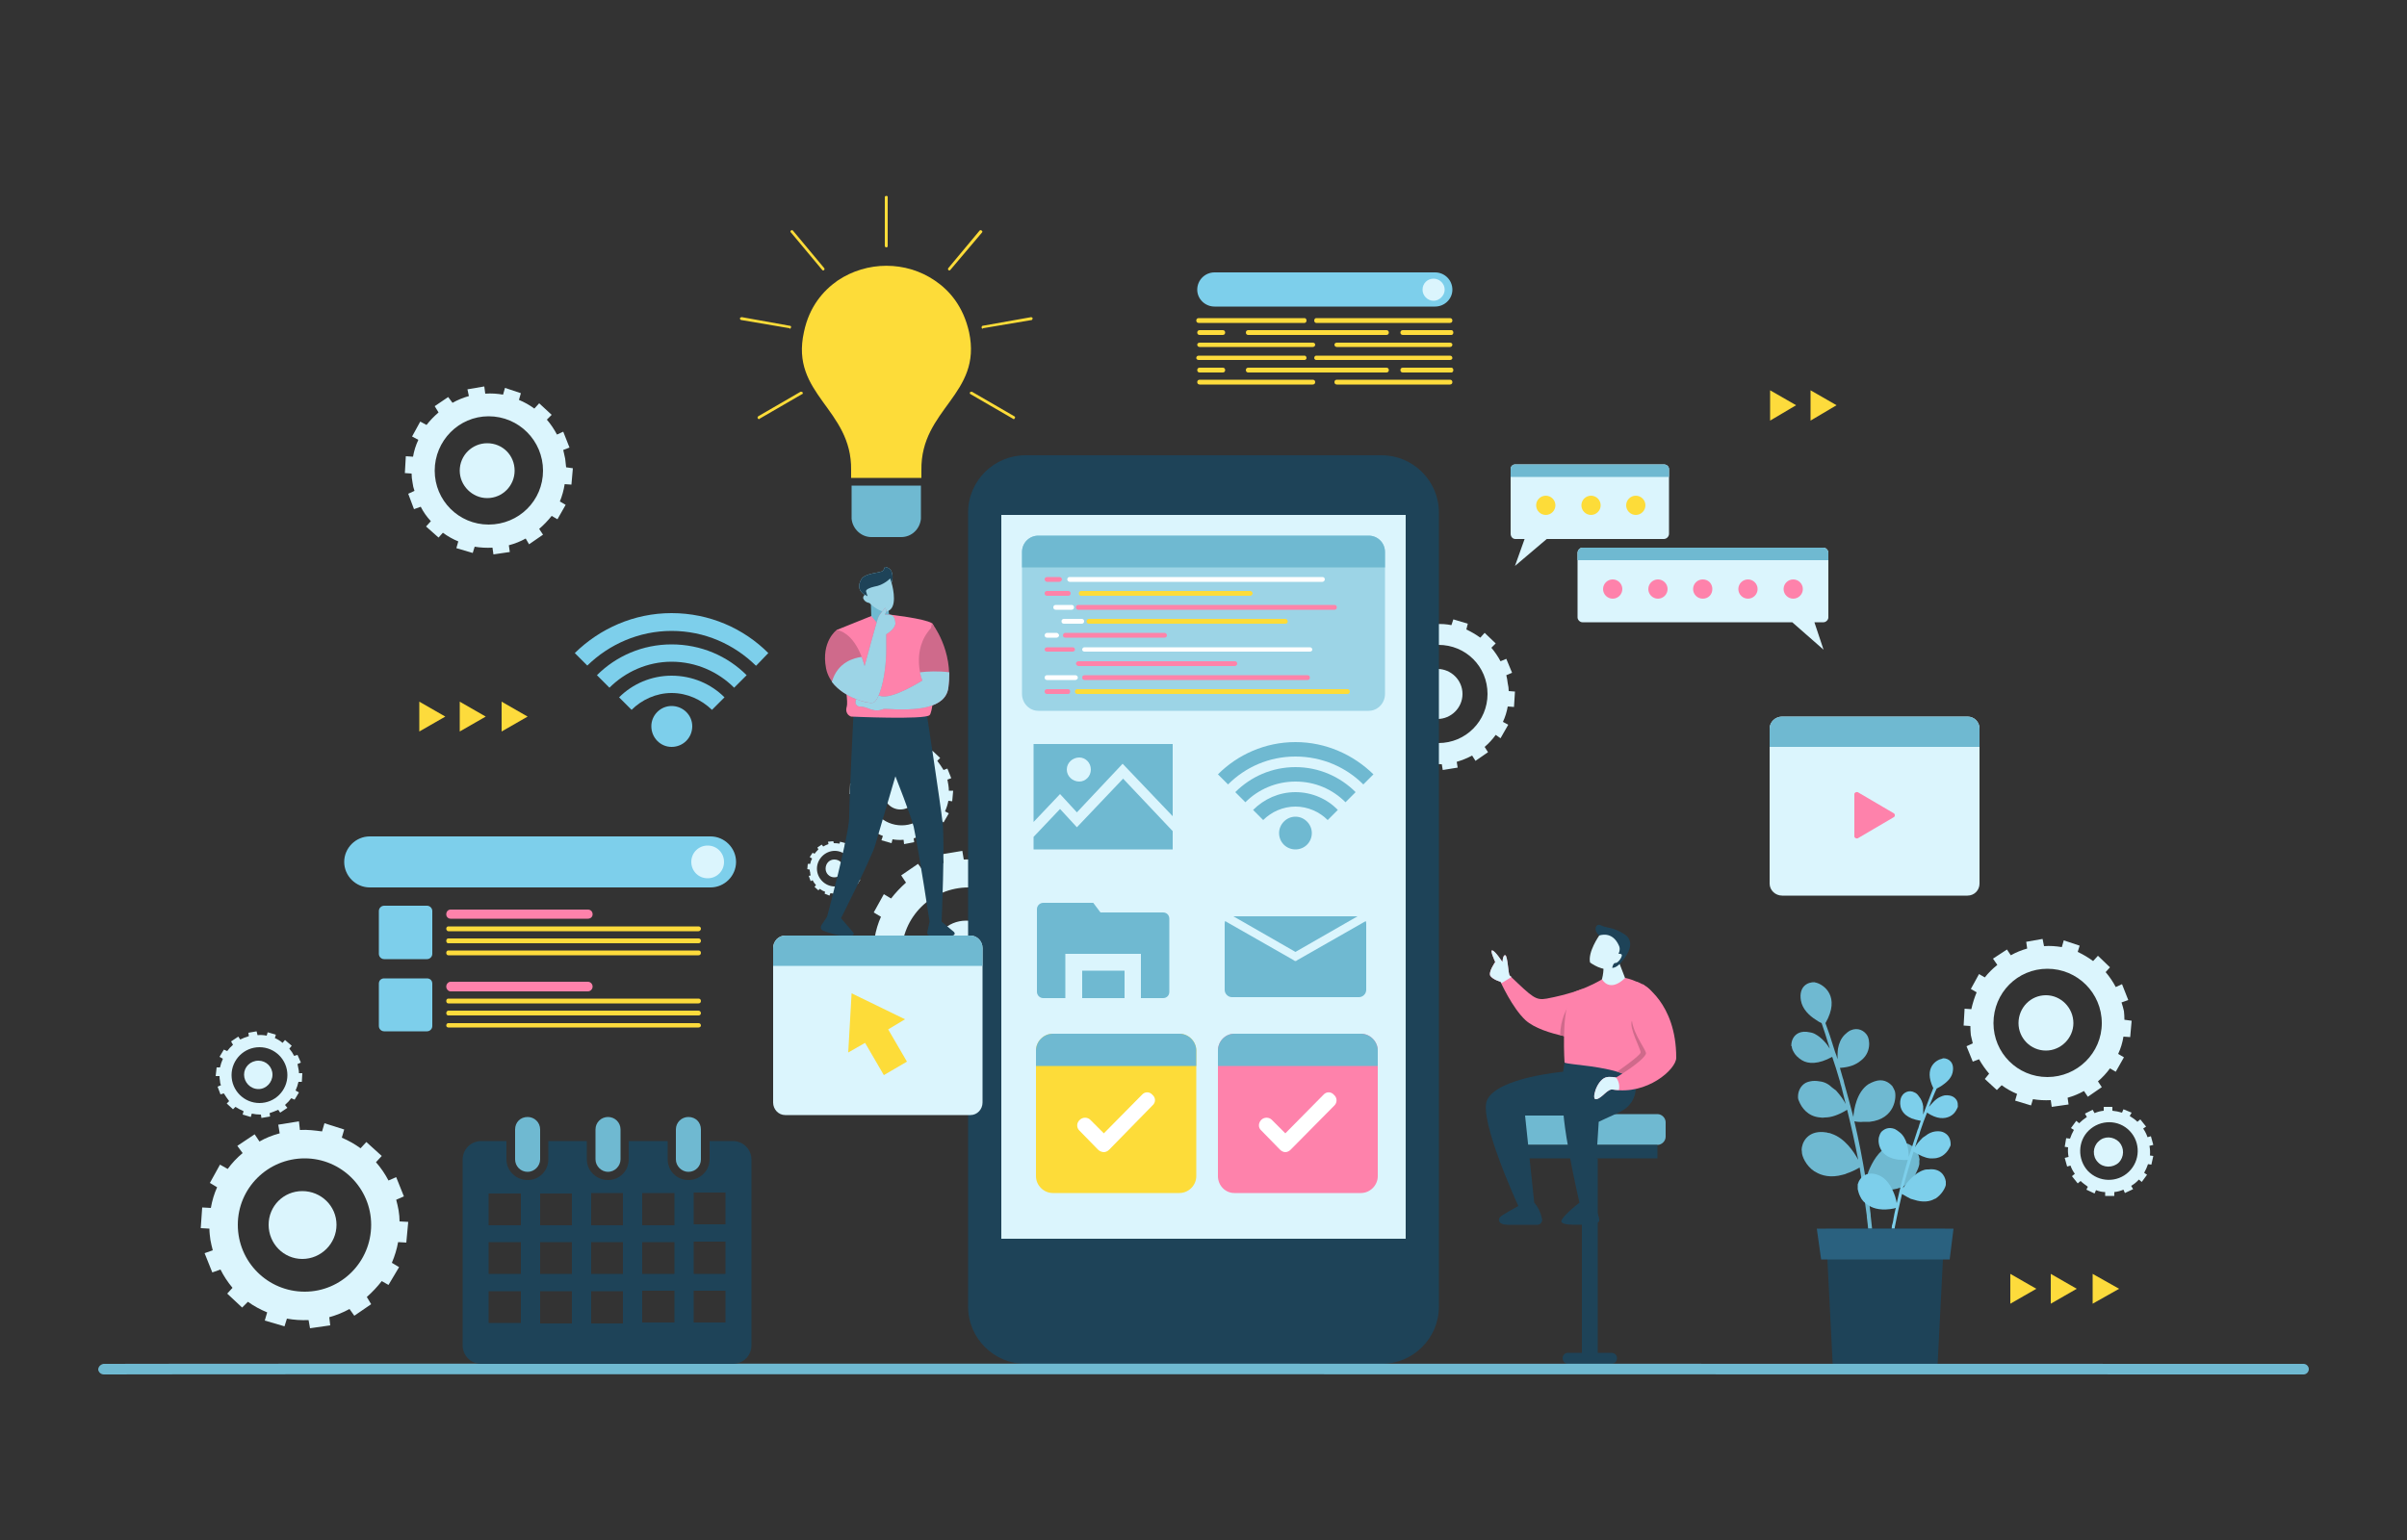 <svg version="1.2" xmlns="http://www.w3.org/2000/svg" viewBox="0 0 500 320" width="500" height="320">
	<rect x="0" y="0" width="500" height="320" fill="#333333" stroke="none"/>
	<title>People Build Mobile App Development Process Flat Design Illustration 02-ai</title>
	<style>
		.s0 { fill: #7dcfeb } 
		.s1 { fill: #dbf5fd } 
		.s2 { fill: #6fb9d1 } 
		.s3 { fill: #fe82ab } 
		.s4 { fill: #1e4358 } 
		.s5 { fill: #9cd4e6 } 
		.s6 { fill: #ffffff } 
		.s7 { fill: #fe83a9 } 
		.s8 { fill: #fddc39 } 
		.s9 { fill: #2a617f } 
		.s10 { fill: #fddb3c } 
		.s11 { fill: #cf6a8b } 
	</style>
	<g id="_Artboards_">
	</g>
	<g id="Layer 1">
		<g id="&lt;Group&gt;">
			<g id="&lt;Group&gt;">
				<g id="&lt;Group&gt;">
					<path id="&lt;Compound Path&gt;" fill-rule="evenodd" class="s0" d="m159.6 135.7l-2.5 2.6h-0.1c-4.5-4.4-10.6-7.2-17.5-7.2-6.8 0-13 2.8-17.5 7.2l-2.6-2.6c5.2-5.1 12.3-8.3 20.1-8.3 7.9 0 15 3.2 20.1 8.3zm-4.5 4.6l-2.6 2.6c-3.3-3.3-7.9-5.4-13-5.4-5 0-9.6 2.1-12.9 5.4l-2.6-2.6c4-4 9.5-6.4 15.5-6.4 6.1 0 11.6 2.4 15.6 6.4zm-4.6 4.6l-2.6 2.6c-2.2-2.1-5.1-3.5-8.4-3.5-3.2 0-6.2 1.4-8.3 3.5l-2.6-2.6c2.8-2.8 6.7-4.5 10.9-4.5 4.3 0 8.2 1.7 11 4.5zm-6.7 6c0 2.4-1.9 4.3-4.3 4.3-2.3 0-4.2-1.9-4.2-4.3 0-2.3 1.9-4.2 4.2-4.2 2.4 0 4.3 1.9 4.3 4.2z"/>
					<g id="&lt;Group&gt;">
						<path id="&lt;Compound Path&gt;" fill-rule="evenodd" class="s1" d="m313.2 146.8q-0.3 1.7-1 3.2l1.1 0.6-1.6 2.8-1-0.7q-1 1.4-2.3 2.5l0.7 1.1-2.6 1.8-0.7-1.1q-1.5 0.8-3.2 1.3l0.2 1.2-3.1 0.5-0.2-1.2q-1.7 0-3.3-0.3l-0.4 1.2-3-0.9 0.3-1.2q-1.5-0.7-2.9-1.7l-0.8 0.9-2.4-2.1 0.9-0.9q-1.1-1.3-1.9-2.8l-1.2 0.5-1.2-3 1.2-0.4q-0.2-0.8-0.3-1.7-0.1-0.8-0.2-1.7h-1.3l0.3-3.2 1.3 0.1q0.3-1.7 1-3.2l-1.2-0.6 1.6-2.8 1.1 0.7q1-1.4 2.3-2.5l-0.8-1.1 2.6-1.8 0.8 1.1q1.4-0.8 3.1-1.2l-0.2-1.3 3.1-0.5 0.2 1.3c1.2-0.1 2.3 0 3.3 0.2l0.4-1.2 3 0.9-0.3 1.2q1.5 0.7 2.9 1.7l0.9-1 2.3 2.2-0.9 0.9q1.1 1.3 1.9 2.8l1.2-0.5 1.2 2.9-1.2 0.5q0.2 0.8 0.3 1.7 0.2 0.8 0.2 1.6l1.3 0.1-0.2 3.2zm-4.2-2.6c0-5.7-4.5-10.2-10.2-10.2-5.6 0-10.2 4.5-10.2 10.2 0 5.6 4.6 10.2 10.2 10.2 5.7 0 10.2-4.6 10.2-10.2z"/>
						<path id="&lt;Path&gt;" class="s1" d="m293.4 144.2c0-2.9 2.3-5.2 5.2-5.2 2.8 0 5.2 2.3 5.2 5.2 0 2.9-2.4 5.2-5.2 5.2-2.9 0-5.2-2.3-5.2-5.2z"/>
					</g>
					<g id="&lt;Group&gt;">
						<path id="&lt;Compound Path&gt;" fill-rule="evenodd" class="s1" d="m220.6 201.8q-0.4 2.3-1.3 4.4l1.5 0.9-2.2 3.7-1.4-0.8q-1.4 1.8-3.1 3.3l0.9 1.4-3.5 2.5-1-1.4q-2 1.1-4.2 1.7l0.2 1.7-4.2 0.6-0.3-1.7q-2.3 0.1-4.6-0.3l-0.5 1.6-4.1-1.2 0.5-1.7q-2.1-0.9-3.9-2.2l-1.2 1.2-3.1-2.9 1.1-1.2q-1.5-1.8-2.6-3.8l-1.6 0.6-1.6-4 1.6-0.6q-0.2-1.1-0.4-2.2c-0.1-0.8-0.2-1.6-0.2-2.3l-1.8-0.1 0.3-4.3 1.8 0.1q0.4-2.3 1.3-4.3l-1.5-0.9 2.1-3.8 1.5 0.9q1.4-1.8 3.1-3.3l-1-1.5 3.5-2.4 1.1 1.5q1.9-1.1 4.2-1.7l-0.3-1.8 4.2-0.7 0.3 1.8c1.6-0.1 3.1 0.1 4.6 0.3l0.5-1.7 4.1 1.3-0.5 1.7q2.1 0.9 3.9 2.2l1.2-1.3 3.2 2.9-1.2 1.3q1.5 1.7 2.6 3.8l1.6-0.7 1.6 4-1.6 0.7q0.3 1.1 0.5 2.2 0.1 1.2 0.2 2.3l1.7 0.1-0.3 4.3zm-5.6-3.6c0-7.6-6.2-13.8-13.8-13.8-7.7 0-13.9 6.2-13.9 13.8 0 7.7 6.2 13.9 13.9 13.9 7.6 0 13.8-6.2 13.8-13.9z"/>
						<path id="&lt;Path&gt;" class="s1" d="m193.7 198.3c0-3.9 3.1-7 7-7 3.9 0 7.1 3.1 7.1 7 0 3.9-3.2 7.1-7.1 7.1-3.9 0-7-3.2-7-7.1z"/>
					</g>
					<g id="&lt;Group&gt;">
						<path id="&lt;Compound Path&gt;" fill-rule="evenodd" class="s1" d="m82.7 258.1q-0.4 2.2-1.3 4.3l1.5 0.9-2.2 3.7-1.4-0.8q-1.4 1.8-3.1 3.3l0.9 1.5-3.5 2.4-1-1.4q-2 1.1-4.2 1.7l0.2 1.7-4.2 0.6-0.3-1.7q-2.3 0.1-4.5-0.3l-0.5 1.6-4.1-1.2 0.5-1.7q-2.2-0.9-4-2.2l-1.2 1.2-3.1-2.9 1.1-1.2q-1.5-1.8-2.5-3.8l-1.7 0.6-1.6-4 1.7-0.6q-0.3-1.1-0.5-2.2c-0.1-0.8-0.2-1.5-0.2-2.3l-1.8-0.1 0.3-4.3 1.8 0.1q0.4-2.3 1.3-4.3l-1.5-0.9 2.1-3.8 1.6 0.9q1.3-1.8 3.1-3.3l-1.1-1.5 3.6-2.4 1 1.5q1.9-1.1 4.2-1.7l-0.3-1.8 4.3-0.7 0.2 1.8c1.6-0.1 3.1 0.1 4.6 0.3l0.5-1.7 4.1 1.3-0.5 1.7q2.1 0.9 3.9 2.2l1.2-1.3 3.2 2.9-1.2 1.3q1.5 1.7 2.6 3.8l1.6-0.7 1.6 4-1.6 0.7q0.3 1.1 0.5 2.2 0.2 1.2 0.2 2.3l1.8 0.1-0.4 4.3zm-5.6-3.6c0-7.6-6.2-13.8-13.8-13.8-7.7 0-13.9 6.2-13.9 13.8 0 7.7 6.2 13.9 13.9 13.9 7.6 0 13.8-6.2 13.8-13.9z"/>
						<path id="&lt;Path&gt;" class="s1" d="m55.8 254.5c0-3.9 3.1-7 7-7 3.9 0 7.1 3.1 7.1 7 0 3.9-3.2 7.1-7.1 7.1-3.9 0-7-3.2-7-7.1z"/>
					</g>
					<g id="&lt;Group&gt;">
						<path id="&lt;Compound Path&gt;" fill-rule="evenodd" class="s1" d="m62 224.8q-0.2 0.9-0.6 1.8l0.7 0.4-0.9 1.5-0.7-0.3q-0.5 0.7-1.3 1.4l0.5 0.6-1.5 1-0.4-0.6q-0.9 0.4-1.8 0.7l0.1 0.7-1.8 0.3-0.1-0.7q-1 0-1.9-0.2l-0.2 0.7-1.7-0.5 0.2-0.7q-0.9-0.4-1.7-0.9l-0.5 0.5-1.3-1.2 0.5-0.5q-0.6-0.8-1.1-1.6l-0.7 0.2-0.6-1.6 0.7-0.3q-0.2-0.4-0.2-0.9-0.1-0.5-0.1-1h-0.8l0.2-1.8h0.7q0.2-0.9 0.6-1.8l-0.7-0.4 0.9-1.5 0.7 0.3q0.5-0.7 1.2-1.3l-0.4-0.7 1.5-1 0.4 0.6q0.8-0.4 1.8-0.7l-0.1-0.7 1.7-0.3 0.2 0.8q0.9-0.1 1.9 0.1l0.2-0.7 1.7 0.5-0.2 0.7q0.9 0.4 1.6 1l0.5-0.6 1.4 1.2-0.5 0.6q0.6 0.7 1 1.5l0.7-0.2 0.7 1.6-0.7 0.3q0.1 0.5 0.2 1 0.1 0.4 0.1 0.9h0.7l-0.1 1.8zm-2.3-1.4c0-3.2-2.6-5.8-5.8-5.8-3.2 0-5.8 2.6-5.8 5.8 0 3.2 2.6 5.8 5.8 5.8 3.2 0 5.8-2.6 5.8-5.8z"/>
						<path id="&lt;Path&gt;" class="s1" d="m50.7 223.3c0-1.6 1.3-2.9 3-2.9 1.6 0 2.9 1.3 2.9 2.9 0 1.6-1.3 3-2.9 3-1.7 0-3-1.4-3-3z"/>
					</g>
					<g id="&lt;Group&gt;">
						<path id="&lt;Compound Path&gt;" fill-rule="evenodd" class="s1" d="m441.1 215.4q-0.3 1.9-1.1 3.6l1.2 0.7-1.7 3-1.2-0.7q-1.1 1.5-2.5 2.7l0.8 1.2-2.9 2-0.8-1.2q-1.6 0.9-3.4 1.4l0.2 1.4-3.5 0.5-0.2-1.4q-1.9 0.1-3.7-0.2l-0.4 1.3-3.3-1 0.4-1.4q-1.7-0.7-3.2-1.8l-1 1-2.5-2.3 0.9-1.1q-1.2-1.4-2.1-3l-1.3 0.5-1.3-3.2 1.3-0.6q-0.2-0.8-0.4-1.7-0.1-1-0.1-1.9l-1.4-0.1 0.2-3.5 1.4 0.1q0.4-1.8 1.1-3.5l-1.2-0.7 1.7-3.1 1.2 0.7q1.1-1.4 2.6-2.6l-0.9-1.3 2.9-1.9 0.8 1.2q1.6-0.9 3.4-1.4l-0.2-1.4 3.4-0.6 0.3 1.5c1.2-0.1 2.5 0 3.7 0.2l0.4-1.4 3.3 1.1-0.4 1.3q1.7 0.8 3.2 1.9l1-1.1 2.5 2.4-0.9 1q1.2 1.4 2.1 3.1l1.3-0.6 1.3 3.3-1.4 0.5q0.3 0.9 0.5 1.8 0.1 0.9 0.1 1.8l1.5 0.2-0.3 3.4zm-4.5-2.8c0-6.3-5.1-11.3-11.3-11.3-6.2 0-11.2 5-11.2 11.3 0 6.2 5 11.2 11.2 11.2 6.2 0 11.3-5 11.3-11.2z"/>
						<path id="&lt;Path&gt;" class="s1" d="m419.3 212.6c0-3.2 2.5-5.8 5.7-5.8 3.1 0 5.7 2.6 5.7 5.8 0 3.1-2.6 5.7-5.7 5.7-3.2 0-5.7-2.6-5.7-5.7z"/>
					</g>
					<g id="&lt;Group&gt;">
						<path id="&lt;Compound Path&gt;" fill-rule="evenodd" class="s1" d="m117.3 100.6q-0.3 1.9-1 3.6l1.2 0.7-1.7 3-1.2-0.7q-1.2 1.5-2.6 2.7l0.8 1.2-2.9 2-0.7-1.2q-1.6 0.9-3.5 1.4l0.2 1.4-3.4 0.5-0.2-1.4q-1.9 0.1-3.7-0.2l-0.4 1.3-3.4-1 0.4-1.4q-1.7-0.7-3.2-1.8l-0.9 1-2.6-2.3 1-1.1q-1.3-1.4-2.1-3l-1.4 0.5-1.2-3.2 1.3-0.6q-0.3-0.8-0.4-1.7-0.2-1-0.2-1.9l-1.4-0.1 0.2-3.5 1.5 0.1q0.3-1.8 1.1-3.5l-1.3-0.7 1.7-3.1 1.3 0.7q1.1-1.4 2.5-2.6l-0.8-1.3 2.8-1.9 0.9 1.2q1.6-0.9 3.4-1.4l-0.3-1.4 3.5-0.6 0.2 1.5c1.3-0.1 2.5 0 3.7 0.2l0.4-1.4 3.3 1.1-0.4 1.4q1.7 0.7 3.2 1.8l1-1.1 2.6 2.4-1 1q1.2 1.4 2.1 3.1l1.3-0.6 1.3 3.3-1.3 0.5q0.2 0.9 0.4 1.8 0.1 0.9 0.2 1.8l1.4 0.2-0.3 3.4zm-4.5-2.8c0-6.2-5-11.3-11.3-11.3-6.2 0-11.2 5.1-11.2 11.3 0 6.2 5 11.2 11.2 11.2 6.3 0 11.3-5 11.3-11.2z"/>
						<path id="&lt;Path&gt;" class="s1" d="m95.5 97.8c0-3.2 2.6-5.7 5.7-5.7 3.2 0 5.7 2.5 5.7 5.7 0 3.1-2.5 5.7-5.7 5.7-3.1 0-5.7-2.6-5.7-5.7z"/>
					</g>
					<g id="&lt;Group&gt;">
						<path id="&lt;Compound Path&gt;" fill-rule="evenodd" class="s1" d="m445.2 234.5q0.6 0.9 0.9 1.8l0.7-0.2 0.5 1.8-0.8 0.2q0.2 1 0.1 2l0.7 0.1-0.4 1.8-0.7-0.1q-0.3 0.9-0.8 1.8l0.6 0.4-1.1 1.5-0.6-0.5q-0.7 0.8-1.6 1.3l0.4 0.7-1.7 0.8-0.3-0.7q-0.9 0.4-1.9 0.5v0.8h-1.9v-0.8q-0.9 0-1.9-0.4l-0.3 0.7-1.7-0.8 0.3-0.6q-0.4-0.3-0.8-0.6-0.4-0.3-0.7-0.6l-0.6 0.5-1.2-1.5 0.6-0.5q-0.6-0.8-0.9-1.7l-0.7 0.2-0.5-1.8 0.8-0.2q-0.2-1-0.1-2l-0.7-0.1 0.3-1.8 0.8 0.1q0.3-0.9 0.8-1.8l-0.6-0.4 1.1-1.5 0.6 0.5q0.7-0.7 1.6-1.3l-0.4-0.7 1.6-0.8 0.4 0.7q0.9-0.4 1.9-0.5v-0.8h1.8v0.8q1 0.1 2 0.4l0.3-0.7 1.7 0.7-0.4 0.7q0.5 0.3 0.9 0.6 0.4 0.3 0.7 0.6l0.6-0.5 1.2 1.5zm-2.8 0.5c-2.3-2.4-6.1-2.4-8.5-0.1-2.3 2.2-2.4 6-0.2 8.4 2.3 2.4 6.1 2.5 8.5 0.2 2.4-2.3 2.5-6.1 0.2-8.5z"/>
						<path id="&lt;Path&gt;" class="s1" d="m435.8 241.5c-1.2-1.2-1.1-3.2 0.1-4.3 1.2-1.2 3.1-1.1 4.3 0.1 1.1 1.2 1.1 3.1-0.1 4.3-1.2 1.1-3.2 1.1-4.3-0.1z"/>
					</g>
					<g id="&lt;Group&gt;">
						<path id="&lt;Compound Path&gt;" fill-rule="evenodd" class="s1" d="m197 166.4q-0.2 1.1-0.7 2.2l0.8 0.4-1.1 1.9-0.7-0.5q-0.7 1-1.6 1.7l0.5 0.7-1.8 1.3-0.5-0.7q-1 0.5-2.1 0.8l0.1 0.8-2.1 0.4-0.1-0.9q-1.2 0.1-2.3-0.1l-0.2 0.8-2.1-0.6 0.3-0.9q-1.1-0.4-2-1.1l-0.6 0.6-1.6-1.4 0.6-0.6q-0.8-0.9-1.3-1.9l-0.8 0.3-0.8-2 0.8-0.3q-0.1-0.6-0.2-1.1-0.1-0.6-0.1-1.2h-0.9l0.1-2.2 0.9 0.1q0.2-1.2 0.7-2.2l-0.8-0.4 1.1-1.9 0.8 0.4q0.6-0.9 1.5-1.6l-0.5-0.8 1.8-1.2 0.5 0.8q1-0.6 2.1-0.9l-0.2-0.9 2.2-0.3 0.1 0.9q1.2-0.1 2.3 0.1l0.2-0.8 2.1 0.6-0.3 0.9q1.1 0.4 2 1.1l0.6-0.7 1.6 1.5-0.6 0.6q0.7 0.9 1.3 1.9l0.8-0.3 0.8 2-0.8 0.3q0.1 0.6 0.2 1.1 0.1 0.6 0.1 1.2h0.9l-0.2 2.2zm-2.8-1.8c0-3.8-3.1-6.9-6.9-6.9-3.8 0-6.9 3.1-6.9 6.9 0 3.8 3.1 6.9 6.9 6.9 3.8 0 6.9-3.1 6.9-6.9z"/>
						<path id="&lt;Path&gt;" class="s1" d="m183.5 164.6c0-1.9 1.6-3.5 3.5-3.5 2 0 3.6 1.6 3.6 3.5 0 2-1.6 3.6-3.6 3.6-1.9 0-3.5-1.6-3.5-3.6z"/>
					</g>
					<g id="&lt;Group&gt;">
						<path id="&lt;Compound Path&gt;" fill-rule="evenodd" class="s1" d="m178.6 181.4q-0.1 0.6-0.4 1.2l0.5 0.2-0.6 1-0.4-0.3q-0.4 0.5-0.8 0.9l0.2 0.4-0.9 0.7-0.3-0.4q-0.5 0.3-1.1 0.4l0.1 0.5-1.1 0.2-0.1-0.5q-0.6 0-1.2-0.1l-0.2 0.5-1-0.4 0.1-0.4q-0.6-0.2-1.1-0.6l-0.3 0.3-0.8-0.7 0.3-0.4q-0.4-0.4-0.7-1l-0.4 0.2-0.4-1.1 0.4-0.1q-0.1-0.3-0.1-0.6-0.1-0.3-0.1-0.6l-0.5-0.1 0.1-1.1h0.5q0.1-0.6 0.4-1.1l-0.5-0.3 0.6-0.9 0.4 0.2q0.4-0.5 0.8-0.9l-0.2-0.4 0.9-0.6 0.3 0.4q0.5-0.3 1.1-0.5l-0.1-0.5 1.1-0.1 0.1 0.4q0.6 0 1.2 0.1l0.1-0.4 1.1 0.3-0.1 0.5q0.6 0.2 1 0.6l0.4-0.4 0.8 0.8-0.3 0.3q0.4 0.5 0.7 1l0.4-0.2 0.4 1.1-0.4 0.2q0.1 0.3 0.1 0.6 0.1 0.3 0.1 0.6h0.4v1.1zm-1.5-0.9c0-2-1.7-3.7-3.7-3.7-2 0-3.7 1.7-3.7 3.7 0 2 1.7 3.7 3.7 3.7 2 0 3.7-1.7 3.7-3.7z"/>
						<path id="&lt;Path&gt;" class="s1" d="m171.5 180.5c0-1.1 0.8-1.9 1.8-1.9 1.1 0 1.9 0.8 1.9 1.9 0 1-0.8 1.8-1.9 1.8-1 0-1.8-0.8-1.8-1.8z"/>
					</g>
					<g id="&lt;Group&gt;">
						<g id="&lt;Group&gt;">
							<path id="&lt;Path&gt;" class="s1" d="m408.7 148.9h-38.5c-1.4 0-2.6 1.1-2.6 2.5v32.2c0 1.4 1.2 2.5 2.6 2.5h38.5c1.4 0 2.5-1.1 2.5-2.5v-32.2c0-1.4-1.1-2.5-2.5-2.5z"/>
							<path id="&lt;Path&gt;" class="s2" d="m408.7 148.9h-38.5c-1.4 0-2.6 1.1-2.6 2.5v3.8h43.6v-3.8c0-1.4-1.1-2.5-2.5-2.5z"/>
						</g>
						<path id="&lt;Path&gt;" class="s3" d="m393.4 169l-7.5-4.4c-0.3-0.1-0.7 0.1-0.7 0.4v8.8c0 0.3 0.4 0.5 0.7 0.4l7.5-4.4c0.3-0.2 0.3-0.6 0-0.8z"/>
					</g>
					<g id="&lt;Group&gt;">
						<g id="&lt;Group&gt;">
							<g id="&lt;Group&gt;">
								<path id="&lt;Path&gt;" class="s2" d="m344.3 231.5h-28.1c-1 0-1.7 0.8-1.7 1.7v3c0 0.9 0.7 1.7 1.7 1.7h28.1c0.9 0 1.7-0.8 1.7-1.7v-3c0-0.9-0.8-1.7-1.7-1.7z"/>
								<path id="&lt;Path&gt;" class="s4" d="m344.3 240.7h-28.1v-2.8h28.1z"/>
							</g>
							<g id="&lt;Group&gt;">
								<path id="&lt;Path&gt;" class="s4" d="m331.9 283.4h-3.3v-42.7h3.3z"/>
							</g>
						</g>
						<path id="&lt;Path&gt;" class="s4" d="m334.7 281.1h-9c-0.6 0-1.1 0.5-1.1 1.1 0 0.7 0.5 1.2 1.1 1.2h9c0.7 0 1.2-0.5 1.2-1.2 0-0.6-0.5-1.1-1.2-1.1z"/>
					</g>
					<g id="&lt;Group&gt;">
						<g id="&lt;Group&gt;">
							<g id="&lt;Group&gt;">
								<path id="&lt;Path&gt;" class="s4" d="m287 94.6h-74c-6.5 0-11.9 5.3-11.9 11.9v165c0 6.6 5.4 11.9 11.9 11.9h74c6.5 0 11.9-5.3 11.9-11.9v-165c0-6.6-5.4-11.9-11.9-11.9z"/>
							</g>
							<path id="&lt;Path&gt;" class="s1" d="m292 257.4h-84v-150.4h84z"/>
						</g>
						<g id="&lt;Group&gt;">
							<g id="&lt;Group&gt;">
								<g id="&lt;Group&gt;">
									<g id="&lt;Group&gt;">
										<g id="&lt;Group&gt;">
											<g id="&lt;Group&gt;">
												<path id="&lt;Path&gt;" class="s5" d="m284.3 111.3h-68.6c-1.9 0-3.4 1.5-3.4 3.4v29.5c0 1.9 1.5 3.5 3.4 3.5h68.6c1.9 0 3.4-1.6 3.4-3.5v-29.5c0-1.9-1.5-3.4-3.4-3.4z"/>
												<path id="&lt;Path&gt;" class="s2" d="m284.3 111.3h-68.6c-1.9 0-3.4 1.5-3.4 3.4v3.2h75.4v-3.2c0-1.9-1.5-3.4-3.4-3.4z"/>
											</g>
										</g>
									</g>
								</g>
								<g id="&lt;Group&gt;">
									<g id="&lt;Group&gt;">
										<path id="&lt;Path&gt;" class="s6" d="m274.7 120.9h-52.5c-0.3 0-0.5-0.3-0.5-0.5 0-0.3 0.2-0.5 0.5-0.5h52.5c0.3 0 0.5 0.2 0.5 0.5 0 0.2-0.2 0.5-0.5 0.5z"/>
									</g>
									<g id="&lt;Group&gt;">
										<path id="&lt;Path&gt;" class="s7" d="m220.1 120.9h-2.6c-0.3 0-0.5-0.3-0.5-0.5 0-0.3 0.2-0.5 0.5-0.5h2.6c0.2 0 0.5 0.2 0.5 0.5 0 0.2-0.3 0.5-0.5 0.5z"/>
									</g>
									<g id="&lt;Group&gt;">
										<path id="&lt;Path&gt;" class="s8" d="m259.7 123.8h-35.1c-0.3 0-0.5-0.2-0.5-0.5 0-0.3 0.2-0.5 0.5-0.5h35.1c0.2 0 0.5 0.2 0.5 0.5 0 0.3-0.3 0.5-0.5 0.5z"/>
									</g>
									<g id="&lt;Group&gt;">
										<path id="&lt;Path&gt;" class="s7" d="m221.9 123.8h-4.4c-0.3 0-0.5-0.2-0.5-0.5 0-0.3 0.2-0.5 0.5-0.5h4.4c0.3 0 0.5 0.2 0.5 0.5 0 0.3-0.2 0.5-0.5 0.5z"/>
									</g>
									<path id="&lt;Path&gt;" class="s7" d="m277.2 125.7h-53.2c-0.3 0-0.5 0.2-0.5 0.5 0 0.3 0.2 0.5 0.5 0.5h53.2c0.3 0 0.5-0.2 0.5-0.5 0-0.3-0.2-0.5-0.5-0.5z"/>
									<g id="&lt;Group&gt;">
										<path id="&lt;Path&gt;" class="s6" d="m222.6 126.7h-3.3c-0.3 0-0.5-0.2-0.5-0.5 0-0.3 0.2-0.5 0.5-0.5h3.3c0.3 0 0.5 0.2 0.5 0.5 0 0.3-0.2 0.5-0.5 0.5z"/>
									</g>
									<g id="&lt;Group&gt;">
										<path id="&lt;Path&gt;" class="s8" d="m267 129.6h-40.8c-0.3 0-0.5-0.2-0.5-0.5 0-0.2 0.2-0.5 0.5-0.5h40.8c0.3 0 0.5 0.3 0.5 0.5 0 0.3-0.2 0.5-0.5 0.5z"/>
									</g>
									<g id="&lt;Group&gt;">
										<path id="&lt;Path&gt;" class="s6" d="m224.7 129.6h-3.7c-0.3 0-0.5-0.2-0.5-0.5 0-0.3 0.2-0.5 0.5-0.5h3.7c0.3 0 0.5 0.2 0.5 0.5 0 0.3-0.2 0.5-0.5 0.5z"/>
									</g>
									<g id="&lt;Group&gt;">
										<path id="&lt;Path&gt;" class="s7" d="m241.9 132.5h-20.6c-0.3 0-0.5-0.2-0.5-0.5 0-0.2 0.2-0.5 0.5-0.5h20.6c0.3 0 0.5 0.3 0.5 0.5 0 0.3-0.2 0.5-0.5 0.5z"/>
									</g>
									<g id="&lt;Group&gt;">
										<path id="&lt;Path&gt;" class="s6" d="m219.5 132.5h-2c-0.3 0-0.5-0.2-0.5-0.5 0-0.2 0.2-0.5 0.5-0.5h2c0.2 0 0.5 0.3 0.5 0.5 0 0.3-0.3 0.5-0.5 0.5z"/>
									</g>
									<g id="&lt;Group&gt;">
										<path id="&lt;Path&gt;" class="s6" d="m272.1 135.4h-46.8c-0.3 0-0.5-0.2-0.5-0.4 0-0.3 0.2-0.5 0.5-0.5h46.8c0.3 0 0.5 0.2 0.5 0.5 0 0.2-0.2 0.4-0.5 0.4z"/>
									</g>
									<g id="&lt;Group&gt;">
										<path id="&lt;Path&gt;" class="s7" d="m222.8 135.4h-5.3c-0.3 0-0.5-0.2-0.5-0.4 0-0.3 0.2-0.5 0.5-0.5h5.3c0.3 0 0.5 0.2 0.5 0.5 0 0.2-0.2 0.4-0.5 0.4z"/>
									</g>
									<g id="&lt;Group&gt;">
										<path id="&lt;Path&gt;" class="s7" d="m256.5 138.4h-32.5c-0.2 0-0.5-0.3-0.5-0.5 0-0.3 0.3-0.5 0.5-0.5h32.5c0.3 0 0.5 0.2 0.5 0.5 0 0.2-0.2 0.5-0.5 0.5z"/>
									</g>
									<g id="&lt;Group&gt;">
										<path id="&lt;Path&gt;" class="s7" d="m271.6 141.3h-46.3c-0.3 0-0.5-0.2-0.5-0.5 0-0.3 0.2-0.5 0.5-0.5h46.3c0.3 0 0.5 0.2 0.5 0.5 0 0.3-0.2 0.5-0.5 0.5z"/>
									</g>
									<g id="&lt;Group&gt;">
										<path id="&lt;Path&gt;" class="s6" d="m223.4 141.3h-5.9c-0.3 0-0.5-0.2-0.5-0.5 0-0.3 0.2-0.5 0.5-0.5h5.9c0.2 0 0.5 0.2 0.5 0.5 0 0.3-0.3 0.5-0.5 0.5z"/>
									</g>
									<g id="&lt;Group&gt;">
										<path id="&lt;Path&gt;" class="s8" d="m279.9 144.2h-56.1c-0.3 0-0.5-0.2-0.5-0.5 0-0.3 0.2-0.5 0.5-0.5h56.1c0.3 0 0.5 0.2 0.5 0.5 0 0.3-0.2 0.5-0.5 0.5z"/>
									</g>
									<g id="&lt;Group&gt;">
										<path id="&lt;Path&gt;" class="s7" d="m221.9 144.2h-4.4c-0.3 0-0.5-0.2-0.5-0.5 0-0.3 0.2-0.5 0.5-0.5h4.4c0.2 0 0.4 0.2 0.4 0.5 0 0.3-0.2 0.5-0.4 0.5z"/>
									</g>
								</g>
							</g>
							<g id="&lt;Group&gt;">
								<path id="&lt;Path&gt;" class="s2" d="m269.1 197.8l-12.9-7.4h25.8z"/>
								<path id="&lt;Path&gt;" class="s2" d="m283.8 191.9v13.8c0 0.8-0.7 1.5-1.5 1.5h-26.4c-0.8 0-1.5-0.7-1.5-1.5v-13.8q0-0.3 0.1-0.5l14.2 8.1q0.2 0.2 0.4 0.2 0.2 0 0.4-0.2l14.2-8.1q0.1 0.2 0.1 0.5z"/>
							</g>
							<g id="&lt;Group&gt;">
								<path id="&lt;Compound Path&gt;" fill-rule="evenodd" class="s2" d="m243.6 154.6v15l-10.4-10.9-9.5 10.1-3.5-3.8-5.5 5.8v-16.2zm-17 5.3c0-1.4-1.1-2.5-2.4-2.5-1.4 0-2.6 1.1-2.6 2.5 0 1.4 1.2 2.5 2.6 2.5 1.3 0 2.4-1.1 2.4-2.5z"/>
								<path id="&lt;Path&gt;" class="s2" d="m233.3 161.8l-9.6 10.1-3.5-3.8-5.5 5.8v2.6h4.7 0.8 7.9 5.2 10.3v-3.8z"/>
							</g>
							<path id="&lt;Compound Path&gt;" fill-rule="evenodd" class="s2" d="m285.3 160.9l-2.1 2.1c-3.6-3.6-8.6-5.8-14.1-5.8-5.5 0-10.4 2.2-14 5.8l-2.1-2.1c4.1-4.1 9.8-6.7 16.1-6.7 6.3 0 12 2.6 16.2 6.7zm-3.7 3.7l-2.1 2.1c-2.7-2.7-6.3-4.3-10.4-4.3-4 0-7.7 1.6-10.4 4.3l-2.1-2.1c3.2-3.2 7.6-5.2 12.5-5.2 4.9 0 9.3 2 12.5 5.2zm-3.7 3.7l-2.1 2.1c-1.7-1.7-4.1-2.8-6.7-2.8-2.6 0-5 1.1-6.7 2.8l-2.1-2.1c2.3-2.3 5.4-3.7 8.8-3.7 3.4 0 6.6 1.4 8.8 3.7zm-5.4 4.8c0 1.9-1.5 3.4-3.4 3.4-1.9 0-3.4-1.5-3.4-3.4 0-1.8 1.5-3.4 3.4-3.4 1.9 0 3.4 1.6 3.4 3.4z"/>
							<g id="&lt;Group&gt;">
								<path id="&lt;Path&gt;" class="s2" d="m224.8 201.7h8.8v5.7h-8.8z"/>
								<path id="&lt;Path&gt;" class="s2" d="m242.9 190.9v15.2c0 0.7-0.5 1.3-1.3 1.3h-4.6v-9.2h-15.7v9.2h-4.6c-0.7 0-1.3-0.6-1.3-1.3v-17.2c0-0.7 0.6-1.3 1.3-1.3h10.4l1.5 2h13c0.8 0 1.3 0.6 1.3 1.3z"/>
							</g>
						</g>
						<g id="&lt;Group&gt;">
							<g id="&lt;Group&gt;">
								<g id="&lt;Group&gt;">
									<g id="&lt;Group&gt;">
										<g id="&lt;Group&gt;">
											<path id="&lt;Path&gt;" class="s8" d="m245 214.8h-26.3c-1.9 0-3.5 1.6-3.5 3.5v26.1c0 1.9 1.6 3.5 3.5 3.5h26.3c1.9 0 3.5-1.6 3.5-3.5v-26.1c0-1.9-1.6-3.5-3.5-3.5z"/>
											<path id="&lt;Path&gt;" class="s2" d="m245 214.8h-26.3c-1.9 0-3.5 1.6-3.5 3.5v3.2h33.3v-3.2c0-1.9-1.6-3.5-3.5-3.5z"/>
										</g>
									</g>
								</g>
							</g>
						</g>
						<g id="&lt;Group&gt;">
							<g id="&lt;Group&gt;">
								<g id="&lt;Group&gt;">
									<g id="&lt;Group&gt;">
										<g id="&lt;Group&gt;">
											<path id="&lt;Path&gt;" class="s3" d="m282.7 214.8h-26.3c-1.9 0-3.4 1.6-3.4 3.5v26.1c0 1.9 1.5 3.5 3.4 3.5h26.3c1.9 0 3.5-1.6 3.5-3.5v-26.1c0-1.9-1.6-3.5-3.5-3.5z"/>
											<path id="&lt;Path&gt;" class="s2" d="m282.7 214.8h-26.3c-1.9 0-3.4 1.6-3.4 3.5v3.2h33.2v-3.2c0-1.9-1.6-3.5-3.5-3.5z"/>
										</g>
									</g>
								</g>
							</g>
						</g>
						<g id="&lt;Group&gt;">
							<path id="&lt;Path&gt;" class="s6" d="m229.3 239.4c-0.4 0-0.9-0.2-1.2-0.5l-3.9-4c-0.6-0.6-0.6-1.6 0.1-2.2 0.6-0.6 1.6-0.6 2.2 0l2.8 2.8 7.9-8c0.6-0.7 1.6-0.7 2.2 0 0.7 0.6 0.7 1.6 0 2.2l-9 9.2c-0.3 0.3-0.7 0.5-1.1 0.5z"/>
						</g>
						<g id="&lt;Group&gt;">
							<path id="&lt;Path&gt;" class="s6" d="m267 239.4c-0.4 0-0.8-0.2-1.1-0.5l-3.9-4c-0.7-0.6-0.6-1.6 0-2.2 0.6-0.6 1.6-0.6 2.2 0l2.8 2.8 7.9-8c0.6-0.7 1.6-0.7 2.2 0 0.7 0.6 0.7 1.6 0.1 2.2l-9.1 9.2c-0.3 0.3-0.7 0.5-1.1 0.5z"/>
						</g>
					</g>
					<g id="&lt;Group&gt;">
						<g id="&lt;Group&gt;">
							<path id="&lt;Path&gt;" class="s1" d="m378.8 113.8h-50.1c-0.5 0-1 0.5-1 1.1v13.4c0 0.5 0.5 1 1 1h43.6l6.5 5.7-1.9-5.7h1.9c0.5 0 1-0.5 1-1v-13.4c0-0.6-0.5-1.1-1-1.1z"/>
							<path id="&lt;Path&gt;" class="s2" d="m378.8 113.8h-50.1c-0.5 0-1 0.5-1 1.1v1.5h52.1v-1.5c0-0.6-0.5-1.1-1-1.1z"/>
						</g>
						<g id="&lt;Group&gt;">
							<path id="&lt;Path&gt;" class="s3" d="m337 122.4c0 1.1-0.9 2-2 2-1.1 0-2-0.9-2-2 0-1.1 0.9-2 2-2 1.1 0 2 0.9 2 2z"/>
							<path id="&lt;Path&gt;" class="s3" d="m346.4 122.4c0 1.1-0.9 2-2 2-1.1 0-2-0.9-2-2 0-1.1 0.9-2 2-2 1.1 0 2 0.9 2 2z"/>
							<path id="&lt;Path&gt;" class="s3" d="m355.7 122.4c0 1.1-0.8 2-2 2-1.1 0-2-0.9-2-2 0-1.1 0.9-2 2-2 1.2 0 2 0.9 2 2z"/>
							<path id="&lt;Path&gt;" class="s3" d="m365.1 122.4c0 1.1-0.9 2-2 2-1.1 0-2-0.9-2-2 0-1.1 0.9-2 2-2 1.1 0 2 0.9 2 2z"/>
							<path id="&lt;Path&gt;" class="s3" d="m374.5 122.4c0 1.1-0.9 2-2 2-1.1 0-2-0.9-2-2 0-1.1 0.9-2 2-2 1.1 0 2 0.9 2 2z"/>
						</g>
					</g>
					<g id="&lt;Group&gt;">
						<g id="&lt;Group&gt;">
							<path id="&lt;Path&gt;" class="s1" d="m314.8 96.5h30.8c0.6 0 1.1 0.4 1.1 1v13.4c0 0.6-0.5 1.1-1.1 1.1h-24.3l-6.6 5.6 2-5.6h-1.9c-0.6 0-1-0.5-1-1.1v-13.4c0-0.6 0.4-1 1-1z"/>
							<path id="&lt;Path&gt;" class="s2" d="m314.8 96.5h30.8c0.6 0 1.1 0.4 1.1 1v1.6h-32.9v-1.6c0-0.6 0.4-1 1-1z"/>
						</g>
						<g id="&lt;Group&gt;">
							<g id="&lt;Group&gt;">
								<path id="&lt;Path&gt;" class="s8" d="m337.8 105c0 1.1 0.9 2 2 2 1.1 0 2-0.9 2-2 0-1.1-0.9-2-2-2-1.1 0-2 0.9-2 2z"/>
							</g>
							<g id="&lt;Group&gt;">
								<path id="&lt;Path&gt;" class="s8" d="m328.5 105c0 1.1 0.9 2 2 2 1.1 0 2-0.9 2-2 0-1.1-0.9-2-2-2-1.1 0-2 0.9-2 2z"/>
							</g>
							<g id="&lt;Group&gt;">
								<path id="&lt;Path&gt;" class="s8" d="m319.1 105c0 1.1 0.9 2 2 2 1.1 0 2-0.9 2-2 0-1.1-0.9-2-2-2-1.1 0-2 0.9-2 2z"/>
							</g>
						</g>
					</g>
					<g id="&lt;Group&gt;">
						<g id="&lt;Group&gt;">
							<path id="&lt;Path&gt;" class="s2" d="m398.7 241.2q0 0.3 0 0.7 0 0 0 0c-0.1 0.6-0.4 1.3-0.8 2.1-0.5 0.9-1.3 1.8-2.5 2.5-1.6 0.8-3.9 1.1-7.2 0.2q-0.2 0-0.4-0.1 0.3 1.7 0.5 3.3v0.1q0.1 0.8 0.2 1.7 0.1 0.5 0.1 1 0.4 3.2 0.6 6.4 0.1 1.9 0.2 3.8 0 2.3 0 4.4 0 0.3 0 0.5l-0.9-0.1q0.1-0.7 0.1-1.3 0-3.3-0.2-6.6-0.1-1.7-0.3-3.5 0-0.2 0-0.5-0.1-1.4-0.3-2.8 0-0.5-0.1-1-0.6-4.8-1.4-9.4-1.4 0.8-2.6 1.2-0.4 0.2-0.9 0.3c-2.5 0.7-4.4 0.2-5.7-0.6q-0.1-0.1-0.2-0.1c-1.8-1.2-2.6-3.2-2.6-4v-0.1q-0.1-0.4 0-0.9c0.3-1.7 1.8-3.6 5-3.1q0.2 0 0.4 0.1 0.4 0 0.8 0.2c2.7 0.9 4.6 3.7 5.5 5.4-0.7-3.6-1.5-7.2-2.3-10.4-1.8 1.1-3.3 1.6-4.6 1.6q-0.5 0.1-1 0c-2.6-0.2-3.9-2.1-4.4-3.4q-0.2-0.4-0.2-0.7 0-0.1 0-0.3c0-1 0.5-2.2 1.6-2.8q0.4-0.2 0.9-0.3 0.9-0.2 2 0c1 0.1 1.9 0.6 2.6 1.3q0.4 0.3 0.8 0.6c0.9 1 1.6 2 2 2.8q-0.5-1.9-0.9-3.6-0.2-0.6-0.3-1.1-0.8-2.8-1.6-5.1c-2.9 1.6-5 1.5-6.3 0.7-0.8-0.5-1.4-1.1-1.7-1.7-0.3-0.5-0.4-0.9-0.4-1.2q-0.1 0-0.1-0.1c0-0.5 0.1-1.1 0.4-1.6 0.5-0.9 1.6-1.6 3.4-1.2q0.7 0.1 1.2 0.4c1.3 0.7 2.4 2 3 3-0.7-2.3-1.3-4.2-1.7-5.3q-0.5-0.2-1.2-0.7c-1.3-0.8-2.8-2.2-3.1-4-0.5-2.9 1.4-3.9 2.9-3.8q0.1 0.1 0.3 0.1c1.5 0.4 5.1 2.8 1.9 8.4 0.5 1.3 1.2 3.4 2 6q0.3 0.7 0.5 1.5c0-0.7 0-1.5 0.1-2.2 0.2-1.1 0.6-2.1 1.4-2.9q0.6-0.6 1.2-0.9c1.6-0.7 2.9 0.1 3.5 1.1 0.5 0.8 0.9 3.6-1.5 5.3q-0.6 0.5-1.6 0.9-1.1 0.4-2.6 0.5 0.3 1 0.6 2.1 0.2 0.5 0.3 1.1 0.9 3.2 1.9 7c0.1-1.6 0.7-5.2 3.1-6.8q0.7-0.4 1.3-0.6c1.7-0.6 2.9 0.1 3.7 1q0.3 0.5 0.5 1c0.4 1.2 0.1 5.8-5.2 6.4q-0.6 0-1.3 0-0.9 0.1-1.9-0.1c0.9 3.8 1.7 7.9 2.4 12.2q0.2-0.7 0.5-1.7c0.8-2 2.1-4.4 4.4-5.5 3.8-1.7 5.9 0.7 6.2 2.7q0.1 0.2 0 0.5z"/>
							<path id="&lt;Path&gt;" class="s0" d="m385.9 246.5q0 0.2 0 0.5 0 0 0 0.1c0.1 0.4 0.2 0.9 0.5 1.5 0.3 0.7 0.9 1.4 1.8 1.9 1.1 0.7 2.8 1.1 5.3 0.6q0.1-0.1 0.3-0.1-0.3 1.2-0.5 2.4v0.1q-0.1 0.6-0.3 1.2 0 0.4-0.1 0.8-0.4 2.3-0.7 4.7-0.2 1.4-0.3 2.8-0.1 1.7-0.2 3.3 0 0.2 0 0.3h0.6q0-0.5 0.1-1 0.1-2.4 0.4-4.8 0.1-1.3 0.3-2.6 0-0.2 0.1-0.4 0.1-1 0.3-2.1 0.1-0.4 0.1-0.7 0.7-3.6 1.5-6.9 1 0.6 1.8 1 0.4 0.1 0.7 0.2c1.8 0.6 3.3 0.4 4.3-0.2q0 0 0.1 0c1.4-0.9 2.1-2.3 2.2-2.9q0-0.3 0-0.7c-0.2-1.3-1.2-2.8-3.6-2.5q-0.2 0-0.3 0-0.3 0-0.6 0.1c-2 0.6-3.6 2.6-4.4 3.8 0.7-2.7 1.5-5.3 2.2-7.6 1.3 0.8 2.4 1.3 3.4 1.4q0.4 0 0.7 0c1.9 0 3-1.4 3.4-2.3q0.2-0.3 0.2-0.5 0-0.1 0-0.2c0-0.8-0.3-1.7-1.1-2.2q-0.3-0.2-0.6-0.3-0.6-0.2-1.5-0.1c-0.7 0.1-1.4 0.4-2 0.9q-0.3 0.2-0.6 0.4c-0.7 0.7-1.3 1.4-1.6 2q0.4-1.4 0.9-2.7 0.1-0.4 0.2-0.7 0.7-2.1 1.4-3.8c2.1 1.4 3.6 1.3 4.7 0.8 0.6-0.3 1-0.7 1.3-1.2 0.2-0.3 0.3-0.6 0.4-0.8q0 0 0-0.1c0-0.4 0-0.8-0.2-1.2-0.4-0.7-1.1-1.2-2.5-1.1q-0.5 0.1-0.9 0.3c-1 0.4-1.8 1.4-2.4 2.1 0.7-1.7 1.2-3 1.6-3.8q0.4-0.2 0.9-0.5c0.9-0.6 2.1-1.5 2.4-2.8 0.5-2.2-0.9-3-1.9-3q-0.1 0-0.3 0.1c-1.1 0.2-3.9 1.8-1.8 6.1-0.4 1-1 2.5-1.7 4.4q-0.2 0.5-0.4 1.1c0-0.5 0-1.1 0-1.7-0.1-0.8-0.4-1.5-0.9-2.1q-0.4-0.6-0.9-0.8c-1.1-0.6-2.2 0-2.6 0.7-0.4 0.5-0.9 2.6 0.8 4q0.5 0.4 1.2 0.7 0.8 0.3 1.9 0.5-0.3 0.7-0.5 1.5-0.2 0.4-0.3 0.8-0.8 2.4-1.7 5.2c0-1.3-0.3-4-2-5.2q-0.5-0.4-0.9-0.6c-1.3-0.5-2.2 0-2.8 0.6q-0.3 0.4-0.4 0.8c-0.4 0.8-0.4 4.2 3.5 4.9q0.5 0.1 1 0.1 0.6 0.1 1.4 0c-0.8 2.8-1.6 5.8-2.3 9q-0.1-0.6-0.3-1.3c-0.5-1.5-1.4-3.4-3-4.3-2.8-1.4-4.4 0.2-4.8 1.7q0 0.2 0 0.4z"/>
						</g>
						<g id="&lt;Group&gt;">
							<g id="&lt;Group&gt;">
								<path id="&lt;Path&gt;" class="s4" d="m404 255.3l-0.4 6.4-1.1 21.7h-21.8l-1.1-21.7-0.3-6.4z"/>
								<path id="&lt;Path&gt;" class="s9" d="m395.9 255.3h-18.5l0.9 6.4h17.6 9.1l0.8-6.4z"/>
							</g>
						</g>
					</g>
					<g id="&lt;Group&gt;">
						<g id="&lt;Group&gt;">
							<path id="&lt;Path&gt;" class="s0" d="m147.6 173.8h-70.8c-2.9 0-5.3 2.4-5.3 5.3 0 2.9 2.4 5.3 5.3 5.3h70.8c2.9 0 5.3-2.4 5.3-5.3 0-2.9-2.4-5.3-5.3-5.3z"/>
							<path id="&lt;Path&gt;" class="s1" d="m143.6 179.1c0-1.9 1.5-3.4 3.4-3.4 1.9 0 3.4 1.5 3.4 3.4 0 1.9-1.5 3.4-3.4 3.4-1.9 0-3.4-1.5-3.4-3.4z"/>
						</g>
						<g id="&lt;Group&gt;">
							<path id="&lt;Path&gt;" class="s0" d="m88.7 188.2h-8.9c-0.6 0-1.1 0.5-1.1 1.1v8.9c0 0.6 0.5 1.1 1.1 1.1h8.9c0.6 0 1.1-0.5 1.1-1.1v-8.9c0-0.6-0.5-1.1-1.1-1.1z"/>
							<g id="&lt;Group&gt;">
								<g id="&lt;Group&gt;">
									<path id="&lt;Path&gt;" class="s3" d="m122.1 190.9h-28.5c-0.5 0-0.9-0.4-0.9-0.9 0-0.6 0.4-1 0.9-1h28.5c0.6 0 1 0.4 1 1 0 0.5-0.4 0.9-1 0.9z"/>
								</g>
								<g id="&lt;Group&gt;">
									<path id="&lt;Path&gt;" class="s10" d="m145.1 193.5h-52c-0.2 0-0.4-0.3-0.4-0.5 0-0.3 0.2-0.5 0.4-0.5h52c0.3 0 0.5 0.2 0.5 0.5 0 0.2-0.2 0.5-0.5 0.5z"/>
								</g>
								<g id="&lt;Group&gt;">
									<path id="&lt;Path&gt;" class="s10" d="m145.1 196h-52c-0.2 0-0.4-0.2-0.4-0.5 0-0.3 0.2-0.5 0.4-0.5h52c0.3 0 0.5 0.2 0.5 0.5 0 0.3-0.2 0.5-0.5 0.5z"/>
								</g>
								<g id="&lt;Group&gt;">
									<path id="&lt;Path&gt;" class="s10" d="m145.1 198.5h-52c-0.2 0-0.4-0.2-0.4-0.5 0-0.3 0.2-0.5 0.4-0.5h52c0.3 0 0.5 0.2 0.5 0.5 0 0.3-0.2 0.5-0.5 0.5z"/>
								</g>
							</g>
						</g>
						<g id="&lt;Group&gt;">
							<path id="&lt;Path&gt;" class="s0" d="m88.7 203.3h-8.9c-0.6 0-1.1 0.4-1.1 1.1v8.8c0 0.6 0.5 1.1 1.1 1.1h8.9c0.6 0 1.1-0.5 1.1-1.1v-8.8c0-0.7-0.5-1.1-1.1-1.1z"/>
							<g id="&lt;Group&gt;">
								<g id="&lt;Group&gt;">
									<path id="&lt;Path&gt;" class="s3" d="m122.1 206h-28.5c-0.5 0-0.9-0.5-0.9-1 0-0.5 0.4-1 0.9-1h28.5c0.6 0 1 0.5 1 1 0 0.5-0.4 1-1 1z"/>
								</g>
								<g id="&lt;Group&gt;">
									<path id="&lt;Path&gt;" class="s10" d="m145.1 208.5h-52c-0.2 0-0.4-0.2-0.4-0.5 0-0.3 0.2-0.5 0.4-0.5h52c0.3 0 0.5 0.2 0.5 0.5 0 0.3-0.2 0.5-0.5 0.5z"/>
								</g>
								<g id="&lt;Group&gt;">
									<path id="&lt;Path&gt;" class="s10" d="m145.1 211h-52c-0.2 0-0.4-0.2-0.4-0.5 0-0.2 0.2-0.5 0.4-0.5h52c0.3 0 0.5 0.3 0.5 0.5 0 0.3-0.2 0.5-0.5 0.5z"/>
								</g>
								<g id="&lt;Group&gt;">
									<path id="&lt;Path&gt;" class="s10" d="m145.1 213.5h-52c-0.2 0-0.4-0.2-0.4-0.4 0-0.3 0.2-0.5 0.4-0.5h52c0.3 0 0.5 0.2 0.5 0.5 0 0.2-0.2 0.4-0.5 0.4z"/>
								</g>
							</g>
						</g>
					</g>
					<g id="&lt;Group&gt;">
						<g id="&lt;Group&gt;">
							<path id="&lt;Path&gt;" class="s0" d="m298.1 56.6h-45.8c-2 0-3.6 1.6-3.6 3.6 0 1.9 1.6 3.5 3.6 3.5h45.8c2 0 3.6-1.6 3.6-3.5 0-2-1.6-3.6-3.6-3.6z"/>
							<path id="&lt;Path&gt;" class="s1" d="m295.5 60.2c0-1.3 1-2.3 2.3-2.3 1.2 0 2.3 1 2.3 2.3 0 1.2-1.1 2.3-2.3 2.3-1.3 0-2.3-1.1-2.3-2.3z"/>
						</g>
						<g id="&lt;Group&gt;">
							<g id="&lt;Group&gt;">
								<g id="&lt;Group&gt;">
									<path id="&lt;Path&gt;" class="s10" d="m301.2 67.1h-27.8c-0.2 0-0.4-0.2-0.4-0.5 0-0.3 0.2-0.5 0.4-0.5h27.8c0.3 0 0.5 0.2 0.5 0.5 0 0.3-0.2 0.5-0.5 0.5z"/>
								</g>
								<g id="&lt;Group&gt;">
									<path id="&lt;Path&gt;" class="s10" d="m271 67.1h-22c-0.3 0-0.5-0.2-0.5-0.5 0-0.3 0.2-0.5 0.5-0.5h22c0.2 0 0.4 0.2 0.4 0.5 0 0.3-0.2 0.5-0.4 0.5z"/>
								</g>
								<g id="&lt;Group&gt;">
									<path id="&lt;Path&gt;" class="s10" d="m254 69.6h-4.8c-0.3 0-0.5-0.2-0.5-0.5 0-0.3 0.2-0.5 0.5-0.5h4.8c0.3 0 0.5 0.2 0.5 0.5 0 0.3-0.2 0.5-0.5 0.5z"/>
								</g>
								<g id="&lt;Group&gt;">
									<path id="&lt;Path&gt;" class="s10" d="m288 69.6h-28.7c-0.3 0-0.5-0.2-0.5-0.5 0-0.3 0.2-0.5 0.5-0.5h28.7c0.3 0 0.5 0.2 0.5 0.5 0 0.3-0.2 0.5-0.5 0.5z"/>
								</g>
								<g id="&lt;Group&gt;">
									<path id="&lt;Path&gt;" class="s10" d="m301.5 69.6h-10.1c-0.3 0-0.5-0.2-0.5-0.5 0-0.3 0.2-0.5 0.5-0.5h10.1c0.2 0 0.4 0.2 0.4 0.5 0 0.3-0.2 0.5-0.4 0.5z"/>
								</g>
								<g id="&lt;Group&gt;">
									<path id="&lt;Path&gt;" class="s10" d="m272.7 72.1h-23.5c-0.3 0-0.5-0.2-0.5-0.5 0-0.2 0.2-0.4 0.5-0.4h23.5c0.3 0 0.5 0.2 0.5 0.4 0 0.3-0.2 0.5-0.5 0.5z"/>
								</g>
								<g id="&lt;Group&gt;">
									<path id="&lt;Path&gt;" class="s10" d="m301.2 72.1h-23.5c-0.3 0-0.5-0.2-0.5-0.5 0-0.2 0.2-0.4 0.5-0.4h23.5c0.3 0 0.5 0.2 0.5 0.4 0 0.3-0.2 0.5-0.5 0.5z"/>
								</g>
							</g>
						</g>
						<g id="&lt;Group&gt;">
							<g id="&lt;Group&gt;">
								<g id="&lt;Group&gt;">
									<path id="&lt;Path&gt;" class="s10" d="m301.2 74.8h-27.8c-0.2 0-0.4-0.2-0.4-0.4 0-0.3 0.2-0.5 0.4-0.5h27.8c0.3 0 0.5 0.2 0.5 0.5 0 0.2-0.2 0.4-0.5 0.4z"/>
								</g>
								<g id="&lt;Group&gt;">
									<path id="&lt;Path&gt;" class="s10" d="m271 74.8h-22c-0.3 0-0.5-0.2-0.5-0.4 0-0.3 0.2-0.5 0.5-0.5h22c0.2 0 0.4 0.2 0.4 0.5 0 0.2-0.2 0.4-0.4 0.4z"/>
								</g>
								<g id="&lt;Group&gt;">
									<path id="&lt;Path&gt;" class="s10" d="m254 77.4h-4.8c-0.3 0-0.5-0.2-0.5-0.5 0-0.3 0.2-0.5 0.5-0.5h4.8c0.3 0 0.5 0.2 0.5 0.5 0 0.3-0.2 0.5-0.5 0.5z"/>
								</g>
								<g id="&lt;Group&gt;">
									<path id="&lt;Path&gt;" class="s10" d="m288 77.4h-28.7c-0.3 0-0.5-0.2-0.5-0.5 0-0.3 0.2-0.5 0.5-0.5h28.7c0.3 0 0.5 0.2 0.5 0.5 0 0.3-0.2 0.5-0.5 0.5z"/>
								</g>
								<g id="&lt;Group&gt;">
									<path id="&lt;Path&gt;" class="s10" d="m301.5 77.4h-10.1c-0.3 0-0.5-0.2-0.5-0.5 0-0.3 0.2-0.5 0.5-0.5h10.1c0.2 0 0.4 0.2 0.4 0.5 0 0.3-0.2 0.5-0.4 0.5z"/>
								</g>
								<g id="&lt;Group&gt;">
									<path id="&lt;Path&gt;" class="s10" d="m272.7 79.9h-23.5c-0.3 0-0.5-0.2-0.5-0.5 0-0.3 0.2-0.5 0.5-0.5h23.5c0.3 0 0.5 0.2 0.5 0.5 0 0.3-0.2 0.5-0.5 0.5z"/>
								</g>
								<g id="&lt;Group&gt;">
									<path id="&lt;Path&gt;" class="s10" d="m301.2 79.9h-23.5c-0.3 0-0.5-0.2-0.5-0.5 0-0.3 0.2-0.5 0.5-0.5h23.5c0.3 0 0.5 0.2 0.5 0.5 0 0.3-0.2 0.5-0.5 0.5z"/>
								</g>
							</g>
						</g>
					</g>
					<g id="&lt;Group&gt;">
						<path id="&lt;Path&gt;" class="s2" d="m478.5 285.6c-4.6 0-453.5-0.1-456.9 0-0.6 0-1.1-0.4-1.2-1 0-0.6 0.5-1.1 1.1-1.2 2.5-0.1 438.4 0 457 0 0.6 0 1.1 0.5 1.1 1.1 0 0.6-0.5 1.1-1.1 1.1z"/>
					</g>
					<g id="&lt;Group&gt;">
						<g id="&lt;Group&gt;">
							<g id="&lt;Group&gt;">
								<path id="&lt;Path&gt;" class="s8" d="m201.3 69c-1.2-5.3-4-8.6-7.1-10.7-6-4.1-14.1-4.1-20.2 0-3 2.1-5.9 5.4-7 10.7-2.9 13 10 15.9 9.8 28.7v1.6h14.6v-1.6c-0.2-12.8 12.7-15.7 9.9-28.7z"/>
								<path id="&lt;Path&gt;" class="s2" d="m176.9 100.9v6.9c0.2 2.1 2 3.8 4.1 3.8h6.2c2.2 0 3.9-1.7 4.1-3.8v-6.9z"/>
							</g>
						</g>
						<g id="&lt;Group&gt;">
							<path id="&lt;Path&gt;" class="s8" d="m184.1 51.4c-0.1 0-0.3-0.1-0.3-0.3v-10.2c0-0.1 0.2-0.2 0.3-0.2 0.2 0 0.3 0.1 0.3 0.2v10.2c0 0.2-0.1 0.3-0.3 0.3z"/>
						</g>
						<g id="&lt;Group&gt;">
							<path id="&lt;Path&gt;" class="s8" d="m171 56.2q-0.1 0-0.2-0.1l-6.5-7.8c-0.2-0.1-0.1-0.3 0-0.4 0.1-0.1 0.3-0.1 0.4 0l6.5 7.8c0.1 0.1 0.1 0.3 0 0.4q-0.1 0.1-0.2 0.1z"/>
						</g>
						<g id="&lt;Group&gt;">
							<path id="&lt;Path&gt;" class="s8" d="m164 68.3q0 0 0-0.1l-10-1.7c-0.2 0-0.3-0.2-0.3-0.4 0.1-0.1 0.2-0.2 0.4-0.2l10 1.8c0.2 0 0.3 0.2 0.2 0.3 0 0.2-0.1 0.3-0.3 0.3z"/>
						</g>
						<g id="&lt;Group&gt;">
							<path id="&lt;Path&gt;" class="s8" d="m157.7 87.1q-0.2 0-0.3-0.2c-0.1-0.1 0-0.3 0.1-0.4l8.8-5.1c0.2 0 0.3 0 0.4 0.1 0.1 0.2 0.1 0.4-0.1 0.4l-8.8 5.1q-0.1 0.1-0.1 0.1z"/>
						</g>
						<g id="&lt;Group&gt;">
							<path id="&lt;Path&gt;" class="s8" d="m210.6 87.1q-0.1 0-0.2-0.1l-8.8-5.1c-0.1 0-0.2-0.2-0.1-0.4 0.1-0.1 0.3-0.1 0.4-0.1l8.8 5.1c0.2 0.1 0.2 0.3 0.1 0.4q-0.1 0.2-0.2 0.2z"/>
						</g>
						<g id="&lt;Group&gt;">
							<path id="&lt;Path&gt;" class="s8" d="m204.2 68.3c-0.2 0-0.3-0.1-0.3-0.3 0-0.1 0.1-0.3 0.2-0.3l10.1-1.8c0.1 0 0.3 0.1 0.3 0.2 0 0.2-0.1 0.4-0.2 0.4l-10.1 1.7q0 0.1 0 0.1z"/>
						</g>
						<g id="&lt;Group&gt;">
							<path id="&lt;Path&gt;" class="s8" d="m197.2 56.2q-0.1 0-0.2-0.1c-0.1-0.1-0.1-0.3 0-0.4l6.5-7.8c0.1-0.1 0.3-0.1 0.4 0 0.2 0.1 0.2 0.3 0.1 0.4l-6.6 7.8q-0.1 0.1-0.2 0.1z"/>
						</g>
					</g>
					<g id="&lt;Group&gt;">
						<g id="&lt;Group&gt;">
							<path id="&lt;Compound Path&gt;" fill-rule="evenodd" class="s4" d="m156.1 241v38.5c0 2.2-1.7 3.9-3.9 3.9h-52.2c-2.2 0-3.9-1.7-3.9-3.9v-38.5c0-2.2 1.7-3.9 3.9-3.9h5.2v3.8c0 2.4 2 4.3 4.4 4.3 2.4 0 4.3-1.9 4.3-4.3v-3.8h8v3.8c0 2.4 2 4.3 4.4 4.3 2.4 0 4.3-1.9 4.3-4.3v-3.8h8.1v3.8c0 2.4 1.9 4.3 4.3 4.3 2.4 0 4.4-1.9 4.4-4.3v-3.8h4.8c2.2 0 3.9 1.7 3.9 3.9zm-47.9 27.3h-6.7v6.6h6.7zm0-10.2h-6.7v6.6h6.7zm0-10.1h-6.7v6.6h6.7zm10.6 20.3h-6.6v6.7h6.6zm0-10.2h-6.6v6.6h6.6zm0-10.1h-6.6v6.6h6.6zm10.6 20.3h-6.6v6.7h6.6zm0-10.2h-6.6v6.6h6.6zm0-10.2h-6.6v6.7h6.6zm10.7 20.3h-6.7v6.6h6.7zm0-10.1h-6.7v6.6h6.7zm0-10.2h-6.7v6.7h6.7zm10.6 20.3h-6.6v6.6h6.6zm0-10.2h-6.6v6.7h6.6zm0-10.2h-6.6v6.6h6.6z"/>
						</g>
						<g id="&lt;Group&gt;">
							<path id="&lt;Path&gt;" class="s2" d="m109.6 232.1c-1.5 0-2.6 1.1-2.6 2.6v6.2c0 1.4 1.1 2.6 2.6 2.6 1.4 0 2.6-1.2 2.6-2.6v-6.2c0-1.5-1.2-2.6-2.6-2.6z"/>
						</g>
						<g id="&lt;Group&gt;">
							<path id="&lt;Path&gt;" class="s2" d="m126.3 232.1c-1.4 0-2.6 1.1-2.6 2.6v6.2c0 1.4 1.2 2.6 2.6 2.6 1.4 0 2.6-1.2 2.6-2.6v-6.2c0-1.5-1.2-2.6-2.6-2.6z"/>
						</g>
						<g id="&lt;Group&gt;">
							<path id="&lt;Path&gt;" class="s2" d="m143 232.1c-1.4 0-2.6 1.1-2.6 2.6v6.2c0 1.4 1.2 2.6 2.6 2.6 1.5 0 2.6-1.2 2.6-2.6v-6.2c0-1.5-1.1-2.6-2.6-2.6z"/>
						</g>
					</g>
					<g id="&lt;Group&gt;">
						<path id="&lt;Path&gt;" class="s1" d="m201.6 194.4h-38.5c-1.4 0-2.5 1.2-2.5 2.6v32.1c0 1.4 1.1 2.6 2.5 2.6h38.5c1.4 0 2.5-1.2 2.5-2.6v-32.1c0-1.4-1.1-2.6-2.5-2.6z"/>
						<path id="&lt;Path&gt;" class="s2" d="m201.6 194.4h-38.5c-1.4 0-2.5 1.2-2.5 2.6v3.7h43.5v-3.7c0-1.4-1.1-2.6-2.5-2.6z"/>
						<path id="&lt;Path&gt;" class="s8" d="m188 211.8l-11.1-5.4-0.7 12.3 3.5-2 3.9 6.7 4.8-2.8-3.9-6.7z"/>
					</g>
					<g id="&lt;Group&gt;">
						<path id="&lt;Path&gt;" class="s3" d="m328.7 205.5c0 0-3.1 1.2-7.4 2-2.3 0.4-2.9-0.2-7.7-4.8-0.3-0.3-0.4-4-0.9-4.2-0.5-0.2-0.6 1.4-0.6 1.4 0 0-1.5-2.3-2.1-2.4-0.6-0.2 0.6 2.4 0.6 2.4 0 0-1.5 2.1-1 2.9 0.6 0.8 2.1 1.2 2.1 1.2 0 0 2.4 5.4 5.2 8 3.7 3.3 13.1 4.1 13.1 4.1z"/>
						<path id="&lt;Path&gt;" class="s11" d="m324.1 215.1l2.1 0.5-0.6-6.2c0 0-1.5 2.4-1.5 5.7z"/>
						<path id="&lt;Path&gt;" class="s1" d="m313.6 202.7c-0.3-0.3-0.4-4-0.9-4.2-0.5-0.2-0.6 1.4-0.6 1.4 0 0-1.5-2.3-2.1-2.4-0.6-0.2 0.6 2.4 0.6 2.4 0 0-1.5 2.1-1 2.9 0.6 0.8 2.1 1.2 2.1 1.2q0 0 0.2 0.3l2.1-1.3q-0.2-0.1-0.4-0.3z"/>
						<path id="&lt;Path&gt;" class="s4" d="m339.4 223.4c0 0 2.1 5.4-3.2 7.8-3.9 1.8-2 0.9-4.1 1.9l-1.1 17.2c0 0 1.4 2.6 1.2 3.4-0.1 0.5-1.6 0.8-4.1 0.8-1.6 0-3.2 0-3.7-0.5-0.7-0.7 3.7-4.1 3.7-4.1 0 0-4.3-18.3-3.3-22.5 1-4.2 8.1-6.1 8.1-6.1z"/>
						<path id="&lt;Path&gt;" class="s4" d="m325.5 219.9l-0.5 0.9-0.3 1.9c0 0-13.7 1.2-15.8 5.9-1.8 4 6.5 22 6.5 22 0 0-3.5 1.9-3.8 2.3-0.4 0.4-0.5 1.6 1.6 1.6h6.2c0.6 0 1.1-0.7 0.9-1.3-0.2-1-0.7-2.3-1.6-3.3l-1.9-18.1c0 0 6.3 0 10.8 0 4.5 0 6.4-10.5 6.4-10.5 0 0-6.6-1.7-8.5-1.4z"/>
						<path id="&lt;Path&gt;" class="s1" d="m336.1 199.4l2.5 6.5-7.6 2c0 0 2.6-4.6 2-7.7-0.5-3.2 3.1-0.8 3.1-0.8z"/>
						<path id="&lt;Path&gt;" class="s1" d="m332.4 193.5l-0.2 0.9c0 0-2.4 3.4-1.9 5.6 0 0 2.8 2.1 4.6 1.1 1.9-1.1 2.9-2.2 2.9-3.6 0-1.4-3-4-3-4z"/>
						<path id="&lt;Path&gt;" class="s4" d="m332.2 194.4c0 0 2.7-1.1 4.1 2.1 0.4 0.8-0.1 1.7-0.1 1.7 0 0 0.7-0.1 0.7 0.3 0 0.5-0.8 1.6-1.3 1.6-0.5-0.1-0.7 1-0.7 1 0 0 1 0.2 2.4-1.8 0.8-1 2.5-3.7 0.1-5.2-2.3-1.5-3.6-1.2-4.8-1.8-1-0.6-1.8 0.9-0.4 2.1z"/>
						<path id="&lt;Path&gt;" class="s3" d="m339.7 224.3c-0.8 0.1-0.8-0.4-1.5-0.8-4.8-2.1-12.1-2.2-13.2-2.7-0.2-3.3-0.4-11.9 1.5-13.8 0.2-0.3 0.4-0.7 0.6-0.9 1.7-0.7 2.9-1 5.7-2.6 0 0 1.5 2.9 4.8-0.3 0 0 1.1 0.2 2.4 0.8q0 0 0.1 0c1.4 0.6 3 1.5 3.5 3 0.8 2.3-1.4 13.8-3.9 17.3z"/>
						<path id="&lt;Path&gt;" class="s11" d="m335.9 222.7c0 0 4.8-3.3 4.9-4 0.1-0.6-2.5-5.2-1.8-6.6 0.8-1.3 5.2 6.4 5.2 6.4l-1.5 3.3-4.3 1.8z"/>
						<path id="&lt;Path&gt;" class="s3" d="m341.2 204.5c0 0 7 3.8 7 15.3 0 2.4-6.1 7.8-13.2 6.6-1.1-0.2-2.2 1.8-3.4 2-1.1 0.3 0-3.8 1.9-4.5 0.8-0.3 2.2 0 2.2 0 0 0 5.4-3.2 6.2-4.9 0.3-0.6-2.5-3.8-2.9-6.9-0.3-3 2.2-7.6 2.2-7.6z"/>
						<path id="&lt;Path&gt;" class="s1" d="m333.5 223.9c-1.9 0.7-3 4.8-1.9 4.5 1.2-0.2 2.3-2.2 3.4-2q0.7 0.1 1.3 0.1c0.3-1.6-0.6-2.6-0.6-2.6 0 0-1.4-0.3-2.2 0z"/>
					</g>
					<g id="&lt;Group&gt;">
						<path id="&lt;Path&gt;" class="s2" d="m180.9 125.2l0.1 3.2-1.1 2c0 0 4.3 2.5 4.4 2.5 0.1 0 3.3-3.9 3.3-3.9l-2.9-1.3-0.5-3z"/>
						<path id="&lt;Path&gt;" class="s4" d="m177.3 148.2h15.2c0 0 2.8 18.4 3.3 22.7 0.5 4.3-0.2 20.6-0.2 20.6l2.5 2.1c0.4 0.3 0.2 0.8-0.3 0.8h-4.7c-0.3 0-0.5-0.3-0.5-0.6l0.5-2.3c0 0-2.1-13.9-3.3-19.7-0.6-2.4-3.8-10.5-3.8-10.5 0 0-3.1 10.5-4.2 14.3-0.6 2.3-7.1 15.2-7.1 15.2l2.5 2.9c0.3 0.3 0.1 0.7-0.3 0.7h-2.2c-0.7 0-2.6-0.6-3.7-1-0.5-0.2-0.6-0.7-0.4-1.1l1.2-1.8c0 0 4.5-16.7 4.6-20.6 0-3.9 0.9-21.7 0.9-21.7z"/>
						<g id="&lt;Group&gt;">
							<path id="&lt;Path&gt;" class="s5" d="m178.9 120.4c0.8-1.4 4-1.3 4.5-1.8 0.4-0.5 0.4-0.8 0.4-0.8 0 0 1.3 0.1 1.5 1.3 0.3 1.1-0.1 2-0.1 2 0 0 1.3 4.3-0.3 5.6-1.5 1.4-4.3-1.4-4.3-1.4 0 0-1-0.1-1.3-1 0-0.3 0.1-0.6 0.4-0.7 0 0-2.1-0.9-0.8-3.2z"/>
							<path id="&lt;Path&gt;" class="s4" d="m185.3 119.1c-0.2-1.2-1.5-1.3-1.5-1.3 0 0 0 0.3-0.4 0.8-0.5 0.5-3.7 0.4-4.5 1.8-1.3 2.3 0.8 3.2 0.8 3.2 0 0 0.2 0.1 0.5 0.3 0-0.1-0.1-0.3-0.3-1-0.1-0.4 0.8-0.8 1.7-1 2-0.3 3.3-1.7 3.3-1.7l0.3 0.9c0 0 0.4-0.9 0.1-2z"/>
						</g>
						<path id="&lt;Path&gt;" class="s3" d="m173.8 130.9l7.2-2.9 2.6 3.2 1.1-3.5c0 0 7.3 0.8 8.9 1.8 1.5 1 0.6 18.2-0.5 19.1-1 1-16.3 0.3-16.3 0.3 0 0-1.4-0.4-0.9-2.1 0.5-1.7-1.8-12.9-2.1-15.9z"/>
						<path id="&lt;Path&gt;" class="s11" d="m193.4 130.5l0.2-1c0 0 4.5 5.6 3.4 13.4-0.6 4.4-6.7 4.8-13.1 4.4-0.7-0.1-1.3 0.9-3.8-0.2-0.5-0.2-1.2-0.3-1.7-0.3-0.4-0.1-0.6-0.4-0.7-0.7 0-0.4 0.1-0.9 0.3-1.3 0.5-0.7 2.4-1.1 4.8-0.2 2.4 0.9 8.8-3.2 8.8-3.2 0 0-2.5-6.2 1.8-10.9z"/>
						<path id="&lt;Path&gt;" class="s5" d="m197.2 139.7c-2.1-0.3-4.7-0.2-6.1 0 0.2 1 0.5 1.7 0.5 1.7 0 0-6.4 4.1-8.8 3.2-2.4-0.9-4.3-0.5-4.8 0.2-0.2 0.4-0.3 0.9-0.3 1.3 0.1 0.3 0.3 0.6 0.7 0.7 0.5 0 1.2 0.1 1.7 0.3 2.5 1.1 3.1 0.1 3.8 0.2 6.4 0.4 12.5 0 13.1-4.4q0.2-1.6 0.2-3.2z"/>
						<path id="&lt;Path&gt;" class="s11" d="m173.8 130.9c0 0-3.3 2.4-2.2 8 1.1 5.5 8.7 7.5 9.8 7.1 1.2-0.4 2.7-5.3 2.7-11.2 0-2.6 0-3 0-3 0 0 1.9-1.1 1.9-2.3-0.1-1.2-0.5-1.6-0.8-1.7-0.3-0.1-1.4-0.1-1.4-0.1 0 0 0.4-0.7 0.3-0.9-0.1-0.3-0.2-0.5-0.2-0.5 0 0-1.3 1.4-1.5 2.1-0.3 0.7-2.8 10-2.8 10 0 0-1.5-6.7-5.8-7.5z"/>
						<path id="&lt;Path&gt;" class="s5" d="m185.2 127.8c-0.3-0.1-1.4-0.1-1.4-0.1 0 0 0.4-0.7 0.3-0.9-0.1-0.3-0.2-0.5-0.2-0.5 0 0-1.3 1.4-1.5 2.1-0.3 0.7-2.8 10-2.8 10 0 0-0.2-0.8-0.6-1.9-1.5 0.2-5 1-6.2 5.2 2.6 3.4 7.7 4.6 8.6 4.3 1.2-0.4 2.7-5.3 2.7-11.2 0-2.6 0-3 0-3 0 0 1.9-1.1 1.9-2.3-0.1-1.2-0.5-1.6-0.8-1.7z"/>
					</g>
				</g>
				<g id="&lt;Group&gt;">
					<path id="&lt;Path&gt;" class="s10" d="m87.1 145.8l5.4 3.1-5.4 3.1z"/>
					<path id="&lt;Path&gt;" class="s10" d="m95.5 145.8l5.4 3.1-5.4 3.1z"/>
					<path id="&lt;Path&gt;" class="s10" d="m104.2 145.8l5.4 3.1-5.4 3.1z"/>
				</g>
				<g id="&lt;Group&gt;">
					<path id="&lt;Path&gt;" class="s10" d="m367.7 81.1l5.4 3.1-5.4 3.2z"/>
					<path id="&lt;Path&gt;" class="s10" d="m376.1 81.1l5.4 3.1-5.4 3.2z"/>
				</g>
				<g id="&lt;Group&gt;">
					<path id="&lt;Path&gt;" class="s10" d="m417.6 264.7l5.4 3.1-5.4 3.1z"/>
					<path id="&lt;Path&gt;" class="s10" d="m426 264.7l5.4 3.1-5.4 3.1z"/>
					<path id="&lt;Path&gt;" class="s10" d="m434.7 264.7l5.5 3.1-5.5 3.1z"/>
				</g>
			</g>
		</g>
	</g>
</svg>